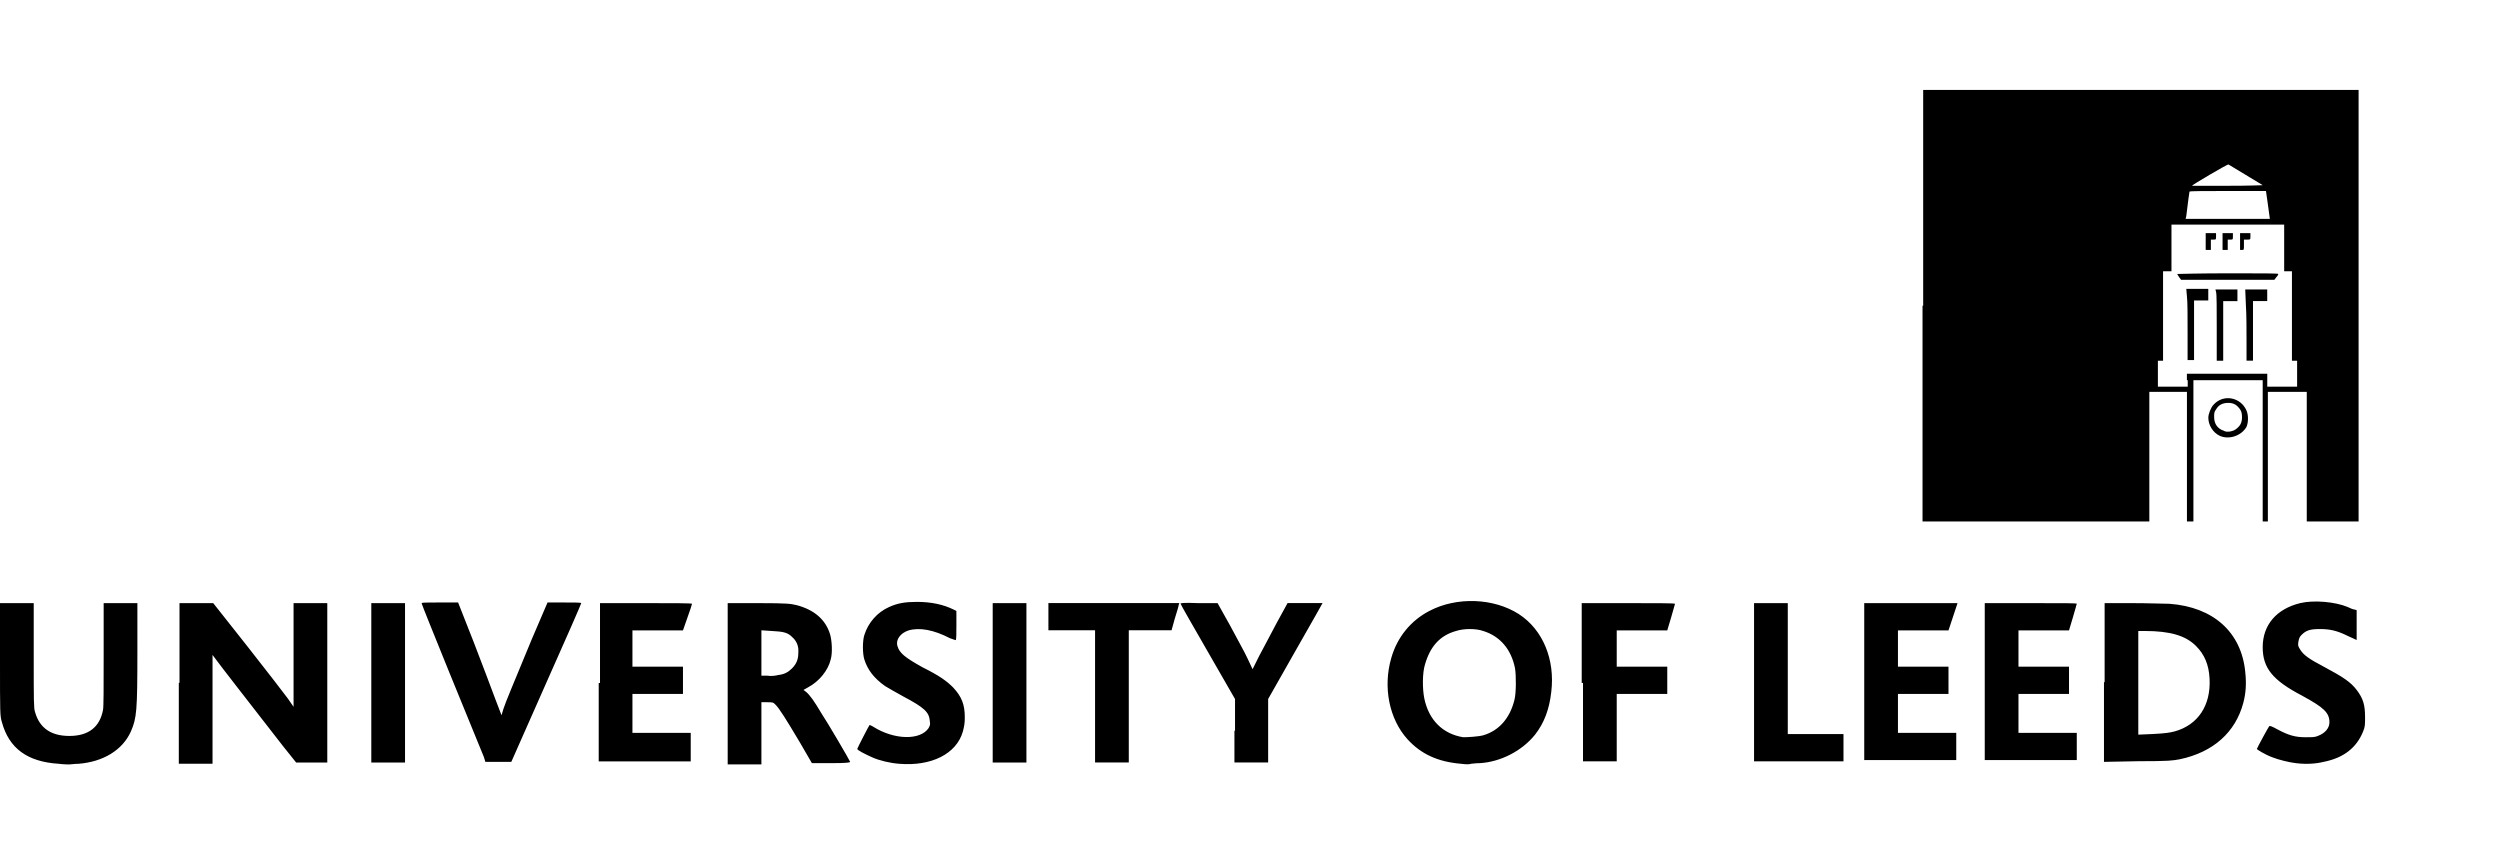 <svg width="278" height="96" viewBox="0 0 278 96" fill="none" xmlns="http://www.w3.org/2000/svg">
<path d="M6.554 84.934C3.026 84.719 1.007 83.203 0.216 80.322C0 79.603 0 79.459 0 73.336V67.069H1.875H3.75V72.904C3.75 78.02 3.75 78.74 3.894 79.171C4.397 80.974 5.697 81.837 7.71 81.837C9.873 81.837 11.095 80.83 11.455 78.955C11.527 78.596 11.527 76.577 11.527 72.76V67.069H13.402H15.277V72.329C15.277 79.104 15.205 79.823 14.557 81.334C13.623 83.424 11.46 84.719 8.722 84.934C8.291 84.934 7.859 85.006 7.715 85.006C7.638 85.006 7.063 85.006 6.554 84.934ZM100.012 84.934C99.005 84.862 97.777 84.575 96.986 84.215C96.195 83.856 95.327 83.424 95.327 83.28C95.327 83.209 96.622 80.686 96.699 80.615C96.699 80.615 96.915 80.686 97.13 80.83C99.437 82.274 102.318 82.346 103.253 80.974C103.397 80.686 103.469 80.615 103.397 80.183C103.325 79.176 102.75 78.668 100.443 77.445C99.652 77.014 98.784 76.51 98.425 76.294C97.202 75.431 96.478 74.492 96.118 73.341C95.903 72.694 95.903 71.25 96.118 70.603C96.55 69.231 97.562 68.081 98.856 67.506C99.791 67.074 100.659 66.93 101.954 66.93C103.541 66.93 104.907 67.218 106.063 67.793L106.351 67.937V69.524C106.351 70.387 106.351 71.112 106.279 71.183C106.279 71.183 105.991 71.112 105.631 70.968C103.828 70.033 102.246 69.745 101.019 70.105C100.156 70.392 99.575 71.112 99.796 71.836C100.012 72.627 100.659 73.13 102.606 74.214C104.481 75.149 105.272 75.73 105.991 76.449C106.926 77.455 107.285 78.323 107.285 79.762C107.285 80.481 107.214 80.769 107.07 81.349C106.351 83.856 103.541 85.222 100.012 84.934ZM162.485 84.934C159.891 84.719 158.016 83.856 156.506 82.197C154.487 79.962 153.768 76.433 154.703 73.192C155.35 70.885 156.865 69.011 158.956 67.932C161.981 66.345 166.091 66.489 168.9 68.291C171.566 70.023 172.938 73.336 172.501 76.937C172.286 78.883 171.71 80.394 170.698 81.693C169.255 83.496 166.882 84.719 164.575 84.862C164.072 84.862 163.64 84.934 163.569 84.934C163.42 85.006 162.988 85.006 162.485 84.934ZM164.935 81.765C166.666 81.262 167.888 79.89 168.392 77.877C168.608 77.157 168.608 75.067 168.464 74.276C168.032 72.185 166.805 70.747 164.935 70.166C164.144 69.879 162.772 69.879 161.909 70.166C160.106 70.67 159.028 71.897 158.452 73.911C158.165 74.846 158.165 76.577 158.38 77.656C158.884 80.106 160.471 81.621 162.706 81.981C163.204 81.981 164.431 81.909 164.935 81.765ZM255.29 84.862C254.643 84.791 253.415 84.503 252.696 84.215C251.905 83.928 250.965 83.352 250.965 83.28C251.037 83.065 252.259 80.83 252.336 80.758C252.413 80.686 252.624 80.758 253.271 81.118C254.494 81.765 255.218 81.981 256.368 81.981C257.088 81.981 257.447 81.981 257.74 81.837C258.531 81.549 259.034 80.974 259.034 80.322C259.034 79.243 258.387 78.662 256.009 77.368C252.696 75.637 251.612 74.271 251.612 71.964C251.612 69.514 253.127 67.711 255.793 67.064C257.308 66.704 259.682 66.92 261.053 67.495C261.341 67.639 261.7 67.783 261.844 67.783L262.06 67.855V69.514C262.06 70.449 262.06 71.173 262.06 71.173C262.06 71.173 261.628 70.957 261.125 70.742C259.831 70.094 259.034 69.951 257.956 69.951C256.877 69.951 256.44 70.094 255.937 70.598C255.721 70.814 255.649 70.957 255.577 71.389C255.505 71.82 255.577 71.892 255.793 72.252C256.153 72.827 256.728 73.259 258.387 74.127C260.55 75.277 261.413 75.858 262.06 76.721C262.779 77.656 262.995 78.38 262.995 79.746C262.995 80.609 262.995 80.825 262.779 81.334C262.06 83.137 260.617 84.287 258.382 84.719C257.524 84.934 256.446 85.006 255.29 84.862ZM53.822 84.215C52.888 81.981 46.903 67.285 46.903 67.141C46.831 66.997 46.975 66.997 48.922 66.997H50.941L52.672 71.394C53.607 73.844 54.691 76.654 55.05 77.661L55.769 79.536L55.985 78.817C56.273 77.954 56.92 76.438 59.154 71.034L60.886 66.997H62.76C63.839 66.997 64.635 66.997 64.635 67.069C64.635 67.141 62.904 71.106 60.747 75.93L56.858 84.719H55.415H53.971L53.822 84.215ZM19.961 75.93V67.069H21.836H23.711L27.528 71.897C29.618 74.563 31.637 77.157 31.997 77.661L32.644 78.596V72.832V67.069H34.519H36.394V75.93V84.791H34.663H32.931L31.488 82.988C27.451 77.8 24.425 73.911 24.066 73.403L23.634 72.827V78.878V84.929H21.759H19.884V75.925H19.961V75.93ZM41.289 75.93V67.069H43.164H45.039V75.93V84.791H43.164H41.289V75.93ZM66.721 75.93V67.069H71.837C74.647 67.069 76.953 67.069 76.953 67.141C76.953 67.213 76.737 67.86 76.45 68.656L75.946 70.1H73.137H70.327V72.118V74.137H73.137H75.946V75.652V77.168H73.137H70.327V79.33V81.493H73.568H76.809V83.08V84.667H71.693H66.577V75.95H66.721V75.93ZM80.919 75.93V67.069H84.376C87.617 67.069 87.905 67.141 88.557 67.285C90.504 67.788 91.798 68.872 92.302 70.526C92.517 71.245 92.589 72.617 92.374 73.336C92.086 74.558 91.079 75.786 89.852 76.433L89.348 76.721L89.636 76.937C90.067 77.296 90.571 78.015 91.295 79.243C92.014 80.322 94.464 84.503 94.536 84.719C94.536 84.791 94.177 84.862 92.445 84.862H90.283L88.989 82.628C87.401 79.962 86.682 78.811 86.251 78.375C85.963 78.087 85.963 78.087 85.244 78.087H84.668V81.544V85.001H82.794H80.919V75.93ZM86.538 75.062C87.186 74.99 87.617 74.774 88.054 74.343C88.557 73.839 88.773 73.336 88.773 72.612C88.845 71.82 88.557 71.24 88.054 70.808C87.55 70.305 87.047 70.233 85.747 70.161L84.668 70.089V72.612V75.134H85.316C85.747 75.211 86.251 75.139 86.538 75.062ZM110.388 75.93V67.069H112.263H114.138V75.93V84.791H112.263H110.388V75.93ZM121.771 77.44V70.089H119.177H116.583V68.574V67.059H123.862H131.14L131.069 67.274C131.069 67.418 130.853 68.066 130.637 68.79L130.277 70.084H127.899H125.521V77.435V84.785H123.646H121.771V77.44ZM137.335 81.262V77.733L134.31 72.473C132.651 69.591 131.284 67.213 131.284 67.141C131.212 67.069 131.5 66.997 133.303 67.069H135.394L136.765 69.519C137.484 70.891 138.424 72.545 138.712 73.192L139.287 74.415L140.006 72.971C140.438 72.18 141.301 70.521 141.953 69.298L143.176 67.064H145.123C146.201 67.064 147.069 67.064 147.069 67.064C147.069 67.064 145.698 69.514 144.044 72.396L141.018 77.728V81.257V84.785H139.143H137.269V81.257H137.335V81.262ZM175.886 75.93V67.069H181.074C183.956 67.069 186.263 67.069 186.263 67.141C186.263 67.141 186.047 67.86 185.831 68.656L185.4 70.1H182.59H179.78V72.118V74.137H182.59H185.4V75.652V77.168H182.59H179.78V80.912V84.657H177.905H176.03V75.94H175.886V75.93ZM195.051 75.858V67.069H196.926H198.801V74.348V81.626H201.899H204.996V83.142V84.657H200.024H195.051V75.858ZM207.303 75.858V67.069H212.491H217.679L217.175 68.584L216.672 70.1H213.862H211.052V72.118V74.137H213.862H216.672V75.652V77.168H213.862H211.052V79.33V81.493H214.294H217.535V83.008V84.523H212.419H207.303V75.858ZM220.704 75.858V67.069H225.82C229.858 67.069 230.937 67.069 230.937 67.141C230.937 67.213 230.721 67.86 230.505 68.656L230.074 70.1H227.264H224.454V72.118V74.137H227.264H230.074V75.652V77.168H227.264H224.454V79.33V81.493H227.695H230.937V83.008V84.523H225.82H220.704V75.858ZM234.034 75.858V67.069H237.131C238.863 67.069 240.66 67.141 241.241 67.141C246.141 67.5 249.239 70.31 249.67 74.707C249.814 76.002 249.742 77.085 249.454 78.164C248.591 81.406 246.141 83.64 242.391 84.431C241.6 84.575 241.241 84.647 237.779 84.647L233.962 84.719V75.858H234.034ZM241.816 81.334C244.41 80.615 245.854 78.452 245.705 75.498C245.633 73.911 245.129 72.76 244.189 71.826C243.039 70.675 241.308 70.166 238.498 70.166H237.779V75.93V81.693L239.438 81.621C240.809 81.549 241.241 81.477 241.816 81.334ZM213.857 33.994V10H238.066H262.276V33.994V57.987H259.394H256.512V50.78V43.574H254.35H252.187V50.78V57.987H251.9H251.612V50.133V42.279H247.795H243.907V50.133V57.987H243.547H243.188V50.78V43.574H241.097H239.006V50.78V57.987H226.396H213.785V33.994H213.857ZM243.183 42.279V41.56H247.651H252.12V42.279V42.998H253.78H255.439V41.555V40.111H255.151H254.863V35.139V30.167H254.36H254V27.573V24.979H247.734H241.467V27.573V30.167H241.035H240.532V35.139V40.111H240.244H239.957V41.555V42.998H241.616H243.275V42.279H243.183ZM243.26 36.947C243.26 35.216 243.26 33.49 243.188 32.982L243.116 32.119H244.338H245.561V32.766V33.413H244.77H243.979V36.726V40.039H243.619H243.26V36.947ZM246.501 36.444C246.501 34.425 246.501 32.699 246.429 32.478L246.357 32.191H247.58H248.802V32.838V33.485H248.011H247.22V36.798V40.111H246.86H246.501V36.444ZM249.814 37.882C249.814 36.66 249.814 34.928 249.742 33.917L249.67 32.185H250.893H252.115V32.833V33.48H251.324H250.533V36.793V40.106H250.174H249.814V37.882ZM242.32 30.824C242.176 30.608 242.104 30.465 242.104 30.465C242.104 30.465 244.626 30.393 247.723 30.393C251.689 30.393 253.343 30.393 253.343 30.465C253.343 30.537 253.271 30.68 253.127 30.824L252.911 31.112H247.723H242.535L242.32 30.824ZM245.273 26.859V25.924H245.848H246.424V26.283C246.424 26.643 246.424 26.643 246.136 26.643H245.848V27.218V27.794H245.561H245.273V26.859ZM247.148 26.859V25.924H247.723H248.299V26.283C248.299 26.643 248.299 26.643 248.011 26.643H247.723V27.218V27.794H247.436H247.148V26.859ZM249.095 26.859V25.924H249.67H250.246V26.283C250.246 26.643 250.245 26.643 249.886 26.643H249.526V27.218C249.526 27.794 249.526 27.794 249.311 27.794H249.095V26.859ZM252.192 22.755L251.977 21.239H247.723C245.345 21.239 243.47 21.239 243.47 21.311C243.47 21.311 243.254 22.755 243.111 24.049L243.039 24.337H247.723H252.408L252.192 22.755ZM251.617 20.592C251.473 20.52 247.944 18.357 247.8 18.285C247.729 18.285 246.937 18.717 245.71 19.436C244.631 20.083 243.763 20.587 243.763 20.659C243.763 20.659 245.566 20.659 247.729 20.659C249.958 20.664 251.689 20.592 251.617 20.592ZM246.86 48.474C246.069 48.114 245.566 47.252 245.566 46.455C245.566 46.024 245.854 45.305 246.141 45.012C247.22 43.789 249.167 44.149 249.814 45.659C250.03 46.163 250.03 46.954 249.814 47.462C249.239 48.474 247.867 48.911 246.86 48.474ZM248.591 47.755C249.095 47.395 249.311 47.036 249.311 46.383C249.311 45.952 249.239 45.736 249.095 45.52C248.735 45.017 248.376 44.801 247.8 44.801C247.153 44.801 246.722 45.017 246.429 45.52C246.213 45.808 246.213 45.952 246.213 46.383C246.213 47.102 246.573 47.678 247.292 47.899C247.58 48.114 248.299 47.971 248.591 47.755Z" fill="black"/>
</svg>
